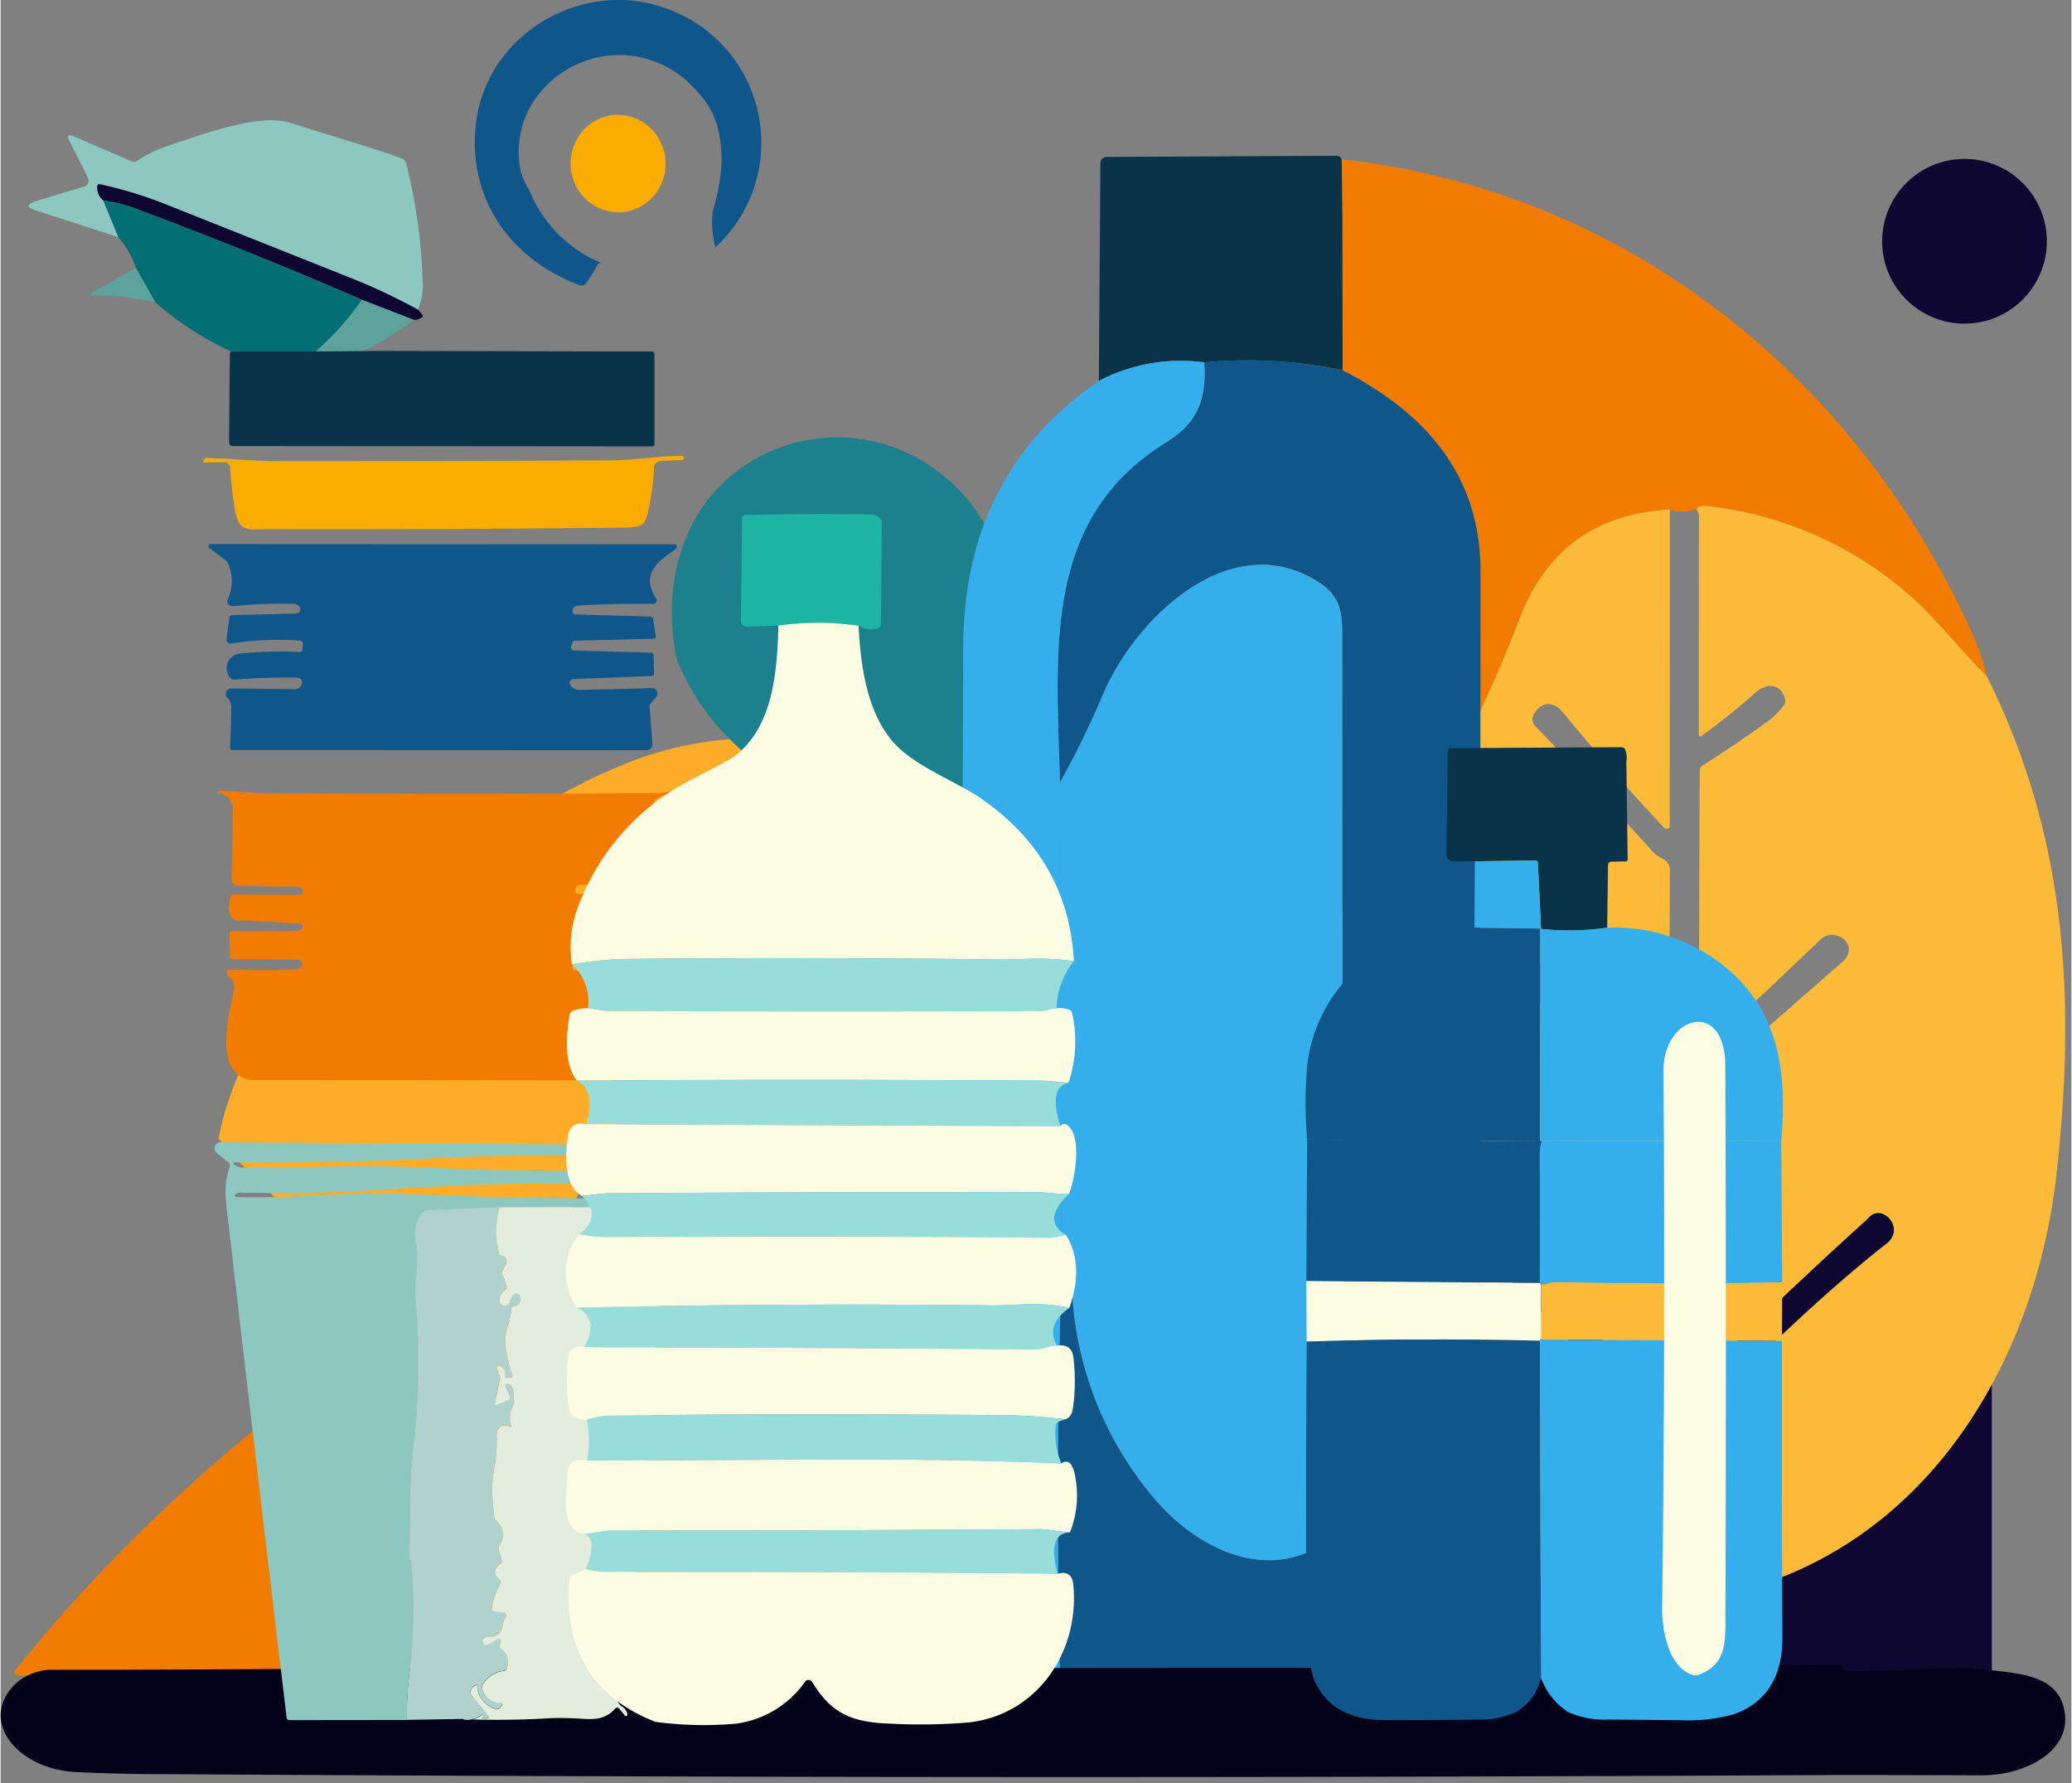 <svg xmlns="http://www.w3.org/2000/svg" width="215.36" height="185.338" viewBox="0.0 0.0 216.0 186.0"><rect x="0.0" y="0.0" width="216.0" height="186.0" fill="#808080" stroke="none"/><defs><style>.a{fill:#ffad29;}.b{fill:#1c818d;}.c{fill:#0f568b;}.d{fill:#0d0731;}.aa,.ab,.ad,.ae,.af,.ag,.ah,.ai,.aj,.ak,.al,.am,.an,.ao,.ap,.aq,.ax,.ay,.e,.f,.g,.m,.n,.o,.p,.q,.r,.s,.t,.u,.v,.w,.x,.y,.z{fill:none;stroke-width:0;}.e{stroke:#858392;}.f{stroke:#7fb6b3;}.g{stroke:#073b52;}.h{fill:#f27c00;}.i{fill:#fbbb39;}.j{fill:#093349;}.k{fill:#34afec;}.l{fill:#020119;}.m{stroke:#7f5e25;}.n{stroke:#807f7e;}.o{stroke:#836676;}.p{stroke:#82acc2;}.q{stroke:#1288a2;}.r{stroke:#0f5b5e;}.s{stroke:#813933;}.t{stroke:#052e5d;}.u{stroke:#feb798;}.v{stroke:#8dd9c3;}.w{stroke:#8cb86a;}.x{stroke:#828b69;}.y{stroke:#fe963f;}.z{stroke:#fddc8a;}.aa{stroke:#ff8975;}.ab{stroke:#fecfc0;}.ac{fill:#fdfde3;}.ad{stroke:#add0c9;}.ae{stroke:#c5e3da;}.af{stroke:#4d6879;}.ag{stroke:#479b9a;}.ah{stroke:#308889;}.ai{stroke:#365568;}.aj{stroke:#fbd57a;}.ak{stroke:#a4d9c0;}.al{stroke:#fea187;}.am{stroke:#d6e9e0;}.an{stroke:#f0f6e8;}.ao{stroke:#b8dbcf;}.ap{stroke:#9ecec6;}.aq{stroke:#c9e0d5;}.ar{fill:#8dc8c0;}.as{fill:#faac00;}.at{fill:#016e73;}.au{fill:#5ea29e;}.av{fill:#afd3cc;}.aw{fill:#e3eddd;}.ax{stroke:#4f9dbd;}.ay{stroke:#caeedf;}.az{fill:#1cb5a3;}.ba{fill:#97deda;}</style></defs><g transform="translate(-130.673 -106.111)"><path class="a" d="M.054,0,5.269.678A.125.125,0,0,0,5.1.736a.177.177,0,0,0,.04.256Q8.563,3.865,18.65,12.6a20.081,20.081,0,0,0,18.37,4.384q1.121-.264,2.362-.461,1.038.544,4.981,2.783A52.43,52.43,0,0,0,68.511,26.17a.142.142,0,0,1,.1.106.153.153,0,0,0,.1.121,81.714,81.714,0,0,0,15.52,4.391,55.527,55.527,0,0,0-19.278,7.687c-7.42,4.746-14.389,11.331-20.442,17.516-.868.886-1.827,1.648-2.794,2.5A31.312,31.312,0,0,1,23.66,47.876,177.9,177.9,0,0,1,6.5,23.936,60.739,60.739,0,0,1,2.331,15.29,36.373,36.373,0,0,1,.054,0Z" transform="translate(211.901 183.134) rotate(90)" /><path class="b" d="M199.438,271.585a19.044,19.044,0,0,0,.523,6.685,22.36,22.36,0,0,1-8.806,5.854l-6.652-.864-6.078-1.943a.341.341,0,0,1-.135-.15.365.365,0,0,0-.182-.191,24.7,24.7,0,0,1-13.057-13.58c-1.621-8.4.944-16.79,8.563-20.934a17.341,17.341,0,0,1,19.448,2.065C200.568,254.734,199.41,262.639,199.438,271.585Z" transform="translate(36.103 -92.667)" /><path class="c" d="M169.023,243.643a10.613,10.613,0,0,1-.292-3.726,21.445,21.445,0,0,0,.844-3.965,13.421,13.421,0,0,0-.284-4.666,8.238,8.238,0,0,0-2.148-3.853,10.577,10.577,0,0,0-8.87-3.819,10.809,10.809,0,0,0-7.032,3.319,9.743,9.743,0,0,0-2.593,8.459,6.08,6.08,0,0,0,.919,2.19,13.766,13.766,0,0,0,7.277,7.568.2.2,0,0,1,.1.107.19.19,0,0,0,.075.083h-.107a.2.2,0,0,0-.19.115,17.026,17.026,0,0,1-.987,1.656c-.281.414-.471.635-1.018.427-7.082-2.721-11.487-8.891-10.7-16.577,1.013-9.857,11.789-15.829,20.753-11.88A14.824,14.824,0,0,1,169.023,243.643Z" transform="translate(36.21 -111.738)" /><path class="d" d="M1006.41,884.04v67.835l-63.079-.047-.1-52.793a83.5,83.5,0,0,1,11.358-4.709A191.919,191.919,0,0,1,1006.41,884.04Z" transform="translate(-668.035 -671.358)" /><g transform="translate(265.379 122.354)"><path class="e" d="M235.124,149.764q-.205,8.687-.168,17.945.047,10.478.211,12.434,1.745,20.583,19.992,31.785a35.425,35.425,0,0,0,18.822,5.175.3.3,0,0,0,.342-.336l-.019-15.557a.732.732,0,0,0-.205-.5l-20.651-21.254a1.492,1.492,0,0,1,.1-2.171c.709-.616,1.462-.485,2.252.379q8.817,9.7,18.281,19.4c.193.2.292.162.292-.118l-.05-27.848a.322.322,0,0,0-.087-.218l-15.495-15.986a1.213,1.213,0,0,1,.218-1.86,1.792,1.792,0,0,1,2.588.373q6.13,7.063,12.422,13.834a.234.234,0,0,0,.4-.162q-.075-12.073-.019-24.134a1.221,1.221,0,0,0-.753-1.082,3.958,3.958,0,0,1-1-.715q-5.962-6.6-12.291-13.131a1.025,1.025,0,0,1-.149-1.213c.809-1.406,2.059-1.418,3.079-.174q5.16,6.279,10.543,12.024a.319.319,0,0,0,.554-.218l.012-33" transform="translate(-234.951 -66.531)" /><path class="f" d="M298.3,103.4a4.154,4.154,0,0,0,2.78-.05" transform="translate(-258.895 -66.501)" /><path class="e" d="M302.77,103.35c.056.124.112.249.174.379a1,1,0,0,1,.087.4q-.009,11.3-.013,22.673c0,.267.112.323.33.168a71.086,71.086,0,0,0,5.561-4.472c1.163-1.039,2.6-1.014,3.1.628a.8.8,0,0,1-.1.653,8.309,8.309,0,0,1-2.078,1.972q-3.126,2.249-6.413,4.335a.631.631,0,0,0-.311.554L303,159.425a.326.326,0,0,0,.547.243q6.074-5.58,12.142-11.414c1.536-1.48,4.255.61,2.283,2.339q-7.25,6.345-14.593,12.739a.771.771,0,0,0-.267.578l-.174,29.733a.185.185,0,0,0,.317.131q8.407-8.267,17.23-16.272c.025-.019.137-.137.342-.342,1.375-1.387,3.763,1.232,1.773,2.793-6.593,5.163-12.919,11.427-19,17.274a1.718,1.718,0,0,0-.535,1.244l-.031,18.169a.388.388,0,0,0,.46.386c22.044-3.782,34.51-23.487,36.836-44.394,2.053-18.43,1.008-35.256-7.265-51.821" transform="translate(-260.585 -66.501)" /><path class="f" d="M307.54,98.418a25.922,25.922,0,0,0-1.91-5.343c-13.05-28.059-38.858-47.3-69.959-48.965a.37.37,0,0,0-.442.417v82.816" transform="translate(-235.056 -44.109)" /><path class="g" d="M333.069,120.6c-2.606-2.594-5.169-5.853-7.5-7.962a38.441,38.441,0,0,0-21.858-9.84,1.245,1.245,0,0,0-.51.044c-.274.093-.417.193-.435.3" transform="translate(-260.585 -66.288)" /><path class="g" d="M274.461,103.43q-11.467.625-15.613,11.227a145.275,145.275,0,0,1-7.315,16.141,62.147,62.147,0,0,1-16.3,18.965" transform="translate(-235.056 -66.531)" /><path class="e" d="M351.09,53.23a8.59,8.59,0,1,0-8.59,8.59,8.588,8.588,0,0,0,8.59-8.59" transform="translate(-272.355 -44.31)" /><path class="h" d="M307.54,98.418c-2.606-2.594-5.169-5.853-7.5-7.962a38.441,38.441,0,0,0-21.858-9.84,1.245,1.245,0,0,0-.51.044c-.274.093-.417.193-.435.3a4.153,4.153,0,0,1-2.78.05q-11.467.625-15.613,11.227a145.274,145.274,0,0,1-7.315,16.141,62.147,62.147,0,0,1-16.3,18.965V44.526a.37.37,0,0,1,.442-.417c31.1,1.667,56.909,20.906,69.959,48.965A25.922,25.922,0,0,1,307.54,98.418Z" transform="translate(-235.056 -44.109)" /><circle class="d" cx="8.59" cy="8.59" r="8.59" transform="translate(61.555 0.331)" /><path class="i" d="M333.069,120.6c8.273,16.564,9.318,33.39,7.265,51.821-2.326,20.906-14.792,40.612-36.836,44.394a.388.388,0,0,1-.46-.386l.031-18.169a1.718,1.718,0,0,1,.535-1.244c6.077-5.847,12.4-12.111,19-17.274,1.991-1.561-.4-4.18-1.773-2.793-.205.205-.317.323-.342.342q-8.826,8.005-17.23,16.272a.185.185,0,0,1-.317-.131l.174-29.733a.771.771,0,0,1,.267-.578q7.343-6.391,14.593-12.739c1.972-1.729-.746-3.819-2.283-2.339q-6.065,5.831-12.142,11.414a.326.326,0,0,1-.547-.243l.106-28.781a.631.631,0,0,1,.311-.554q3.294-2.09,6.413-4.335a8.31,8.31,0,0,0,2.078-1.972.8.8,0,0,0,.1-.653c-.5-1.642-1.934-1.667-3.1-.628a71.093,71.093,0,0,1-5.561,4.472c-.218.156-.33.1-.33-.168q0-11.374.013-22.673a1,1,0,0,0-.087-.4c-.062-.131-.118-.255-.174-.379.019-.106.162-.205.435-.3a1.245,1.245,0,0,1,.51-.044,38.441,38.441,0,0,1,21.858,9.84C327.9,114.744,330.462,118,333.069,120.6Z" transform="translate(-260.585 -66.288)" /><path class="i" d="M274.355,103.43l-.012,33a.319.319,0,0,1-.554.218q-5.384-5.738-10.543-12.024c-1.02-1.244-2.27-1.232-3.079.174a1.025,1.025,0,0,0,.149,1.213q6.326,6.541,12.291,13.131a3.958,3.958,0,0,0,1,.715,1.221,1.221,0,0,1,.753,1.082q-.056,12.064.019,24.134a.234.234,0,0,1-.4.162q-6.3-6.774-12.422-13.834a1.792,1.792,0,0,0-2.588-.373,1.213,1.213,0,0,0-.218,1.86l15.495,15.986a.322.322,0,0,1,.087.218l.05,27.848c0,.28-.1.317-.292.118q-9.47-9.694-18.281-19.4c-.79-.865-1.543-1-2.252-.379a1.492,1.492,0,0,0-.1,2.171L274.1,200.708a.732.732,0,0,1,.205.5l.019,15.557a.3.3,0,0,1-.342.336,35.425,35.425,0,0,1-18.822-5.175q-18.25-11.206-19.992-31.785-.168-1.959-.211-12.434-.037-9.265.168-17.945a62.147,62.147,0,0,0,16.3-18.965,145.253,145.253,0,0,0,7.315-16.141Q262.895,104.058,274.355,103.43Z" transform="translate(-234.951 -66.531)" /></g><path class="h" d="M924.014,903.21l.1,52.793-68.609.376c-.555,0-.665-.219-.313-.649,15.785-19.7,35.982-35.067,57.979-47.5A77.152,77.152,0,0,1,924.014,903.21Z" transform="translate(-722.898 -675.533)" /><g transform="translate(230.898 122.355)"><path class="j" d="M427.991,125.371l.025,16.214a48.244,48.244,0,0,0-14.432-.824,18.359,18.359,0,0,0-10.994,1.933l.16-22.719a.644.644,0,0,1,.639-.639l23.93-.126a.53.53,0,0,1,.605.588Z" transform="translate(-388.259 -119.21)" /><path class="c" d="M427.2,145.634c8.464,4.345,14.39,10.8,14.381,20.946q-.025,59.812,0,119.841l-43.758-.076q-.668-23.249.05-46.523c.311-.782.622-.471.95.925a7.24,7.24,0,0,1,.177,1.236,36.229,36.229,0,0,0,8.5,21.248c4.144,4.942,11.128,8.708,17.331,5.026,1.874-1.109,2.362-2.5,2.362-4.6q-.013-45.388-.042-90.776c0-2.429-.488-3.892-2.463-5.152-9.1-5.842-18.945,3.639-22.375,11.456a94.05,94.05,0,0,1-4.6,9.447c-.353-13.717-1.891-27.485,11.12-35.512,3.295-2.026,4.186-4.589,3.934-8.313A48.242,48.242,0,0,1,427.2,145.634Z" transform="translate(-387.442 -123.259)" /><path class="k" d="M410.865,144.82c.252,3.724-.639,6.287-3.934,8.313-13.011,8.027-11.473,21.795-11.12,35.512l.16,51.188q-.719,23.274-.05,46.523l-10.372-.193q-.05-55.991.177-111.8.063-17.9,14.146-27.611A18.359,18.359,0,0,1,410.865,144.82Z" transform="translate(-385.539 -123.269)" /><path class="k" d="M397.92,243.868l-.16-51.188a94.042,94.042,0,0,0,4.6-9.447c3.429-7.817,13.272-17.3,22.375-11.456,1.975,1.261,2.463,2.723,2.463,5.152q.025,45.388.042,90.776c0,2.093-.488,3.488-2.362,4.6-6.2,3.681-13.188-.084-17.332-5.026a36.23,36.23,0,0,1-8.5-21.248,7.243,7.243,0,0,0-.177-1.236C398.542,243.4,398.231,243.086,397.92,243.868Z" transform="translate(-387.487 -127.305)" /></g><path class="l" d="M236.043,941.192c0,.448.286.669.867.648l12.37-.386c4.46.648,9.456.283,9.965,4.923.42,3.854-4.165,6.336-8.795,6.308q-7.628-.031-14.836-.035-88.429.465-176.429-.1-3.754-.031-7.5-.214c-5.89-.3-10.234-5.288-6.212-9.211a5.692,5.692,0,0,1,4.1-1.448q13.1-.01,26.813-.11l12.9.014,46.136-.076L172,941.475l36.055.014a.579.579,0,0,0,.635-.489Z" transform="translate(86.761 -661.414)" /><path class="m" d="M878.66,186.5l-.09,14.749" transform="translate(-593.623 15.316)" /><path class="n" d="M878.57,217.5l.043,6.318" transform="translate(-593.623 -0.936)" /><g transform="translate(266.806 184.041)"><path class="o" d="M928.069,101.978a2.21,2.21,0,0,0-.138-1.28.394.394,0,0,0-.357-.228l-17.841.1a.3.3,0,0,0-.295.295l-.128,10.824a.683.683,0,0,0,.685.69l2.274-.01" transform="translate(-894.623 -100.47)" /><path class="p" d="M915.483,125.48l-.043,6.932" transform="translate(-897.837 -113.581)" /><path class="q" d="M906.669,139.96a10.473,10.473,0,0,0-4.577.352q-1.62.642-3.383,1.194" transform="translate(-889.066 -121.129)" /><path class="r" d="M888.084,143.3a15.9,15.9,0,0,0-9.482,12.822,45.214,45.214,0,0,0-.009,7.731" transform="translate(-878.44 -122.923)" /><path class="m" d="M878.584,230.78q-.121,14.772-.028,29.107a17.508,17.508,0,0,0,.776,6.109q1.806,4.246,7.37,4.253,4.831.007,9.625-.052a8.954,8.954,0,0,0,3.958-.728,5.322,5.322,0,0,0,2.731-3.663" transform="translate(-878.479 -168.784)" /><path class="s" d="M930.01,265.732a7.087,7.087,0,0,0,2.9,3.64,9.388,9.388,0,0,0,4.287.747q3.618.036,7.265.067a17.564,17.564,0,0,0,5.785-.652q4.988-1.877,4.957-8.045-.086-15.522-.047-30.848" transform="translate(-905.475 -168.71)" /><path class="t" d="M962.695,162.241c.666-7.593-.338-14.368-7.046-19.007a18.222,18.222,0,0,0-11.109-3.2" transform="translate(-913.092 -121.207)" /><path class="s" d="M944.54,120.958l.086-6.551a.341.341,0,0,1,.333-.338l1.479-.029a.214.214,0,0,0,.238-.247l-.138-10.153" transform="translate(-913.092 -102.132)" /><path class="o" d="M936.939,140.04a27.817,27.817,0,0,1-6.9.128" transform="translate(-905.491 -121.214)" /><path class="u" d="M922.433,132.452l-.333-6.913a.2.2,0,0,0-.228-.219l-6.342.076" transform="translate(-897.884 -113.497)" /><path class="p" d="M929.956,140.268c-.024-.014-.052-.024-.076-.038" transform="translate(-905.407 -121.314)" /><path class="v" d="M922.31,140.136l-6.87-.086" transform="translate(-897.837 -121.219)" /><path class="q" d="M929.854,140.23l-.024,22.2" transform="translate(-905.381 -121.314)" /><path class="w" d="M903.057,186.686l-24.3-.186" transform="translate(-878.608 -145.57)" /><path class="o" d="M955.172,186.72l-24.982.067" transform="translate(-905.569 -145.686)" /><path class="x" d="M929.968,186.789q-.278-.136-.171.014" transform="translate(-905.348 -145.688)" /><path class="y" d="M929.965,186.86a5.482,5.482,0,0,0-.2,1.256q.021,6.78,0,13.526" transform="translate(-905.344 -145.759)" /><path class="z" d="M902.924,217.7l-24.354-.2" transform="translate(-878.508 -161.822)" /><path class="aa" d="M955.219,217.791q-11.4.221-22.8,0a9.638,9.638,0,0,0-2.341.219" transform="translate(-905.512 -161.971)" /><path class="u" d="M929.912,218.082c-.029.048-.081,0-.152-.152" transform="translate(-905.344 -162.047)" /><path class="ab" d="M930.08,218.25l0,5.747" transform="translate(-905.512 -162.215)" /><path class="u" d="M929.943,230.227c-.071-.157-.119-.114-.133.119" transform="translate(-905.37 -168.445)" /><path class="z" d="M903,230.44q-12.168-.293-24.335.1" transform="translate(-878.555 -168.539)" /><path class="aa" d="M955.2,230.477l-25.106-.148" transform="translate(-905.517 -168.548)" /><path class="y" d="M929.81,230.58l.1,35.12" transform="translate(-905.37 -168.679)" /><path class="j" d="M928.069,101.978l.138,10.153a.215.215,0,0,1-.238.247l-1.48.029a.341.341,0,0,0-.333.338l-.086,6.551a27.815,27.815,0,0,1-6.9.128l-.333-6.913a.2.2,0,0,0-.228-.219l-6.342.076-2.274.01a.683.683,0,0,1-.685-.69l.128-10.824a.3.3,0,0,1,.295-.295l17.841-.1a.394.394,0,0,1,.357.228A2.21,2.21,0,0,1,928.069,101.978Z" transform="translate(-894.623 -100.47)" /><path class="k" d="M922.386,132.452c-.024-.014-.052-.024-.076-.038l-6.87-.086.043-6.932,6.342-.076a.2.2,0,0,1,.228.219Z" transform="translate(-897.837 -113.497)" /><path class="c" d="M896.043,139.96l6.87.086-.024,22.2-24.3-.186a45.214,45.214,0,0,1,.009-7.731,15.9,15.9,0,0,1,9.482-12.822q1.763-.549,3.383-1.194A10.472,10.472,0,0,1,896.043,139.96Z" transform="translate(-878.44 -121.129)" /><path class="k" d="M936.8,140.032a18.222,18.222,0,0,1,11.109,3.2c6.708,4.639,7.712,11.413,7.046,19.007l-24.982.067q-.278-.136-.171.014l.024-22.2c.024.014.052.024.076.038A27.813,27.813,0,0,0,936.8,140.032Z" transform="translate(-905.348 -121.207)" /><path class="c" d="M878.66,186.5l24.3.186q-.107-.15.171-.014a5.482,5.482,0,0,0-.2,1.256q.022,6.78,0,13.526l-24.354-.2Z" transform="translate(-878.508 -145.57)" /><path class="k" d="M954.947,186.72l.1,14.787q-11.4.221-22.8,0a9.637,9.637,0,0,0-2.341.219c-.029.048-.081,0-.152-.152q.021-6.744,0-13.526a5.482,5.482,0,0,1,.2-1.256Z" transform="translate(-905.344 -145.686)" /><path class="ac" d="M878.57,217.5l24.354.2c.071.147.124.2.152.152l0,5.747c-.071-.157-.119-.114-.133.119q-12.167-.293-24.335.1Z" transform="translate(-878.508 -161.822)" /><path class="i" d="M955.219,217.791l-.029,6.109-25.106-.147,0-5.747a9.638,9.638,0,0,1,2.341-.219Q943.818,218.008,955.219,217.791Z" transform="translate(-905.512 -161.971)" /><path class="c" d="M902.919,230.44l.1,35.121a5.322,5.322,0,0,1-2.731,3.663,8.954,8.954,0,0,1-3.958.728q-4.8.064-9.625.052-5.559-.007-7.37-4.253a17.508,17.508,0,0,1-.776-6.109q-.093-14.337.028-29.107Q890.752,230.143,902.919,230.44Z" transform="translate(-878.479 -168.539)" /><path class="k" d="M929.943,230.227l25.106.147q-.036,15.329.048,30.848.036,6.173-4.957,8.045a17.565,17.565,0,0,1-5.785.652q-3.646-.029-7.265-.067a9.388,9.388,0,0,1-4.287-.747,7.086,7.086,0,0,1-2.9-3.64l-.1-35.121C929.824,230.113,929.872,230.07,929.943,230.227Z" transform="translate(-905.37 -168.445)" /></g><path class="f" d="M538.61,643.45a9.426,9.426,0,0,1,1.836,3.211" transform="translate(-387.301 -513.768)" /><path class="ad" d="M537.284,650.2l-4.643,2.621a.122.122,0,0,0,.057.228,30.809,30.809,0,0,1,6.6.733" transform="translate(-392.493 -516.143)" /><path class="f" d="M546.71,657.73a33.247,33.247,0,0,0,10.714,6.275" transform="translate(-391.547 -521.254)" /><path class="e" d="M556.685,670.873l-11.033.024a.239.239,0,0,0-.266.266L545.3,680.3a.4.4,0,0,0,.447.452l43.675.038a.234.234,0,0,0,.262-.266l0-9.363a.274.274,0,0,0-.271-.271l-28.446-.062" transform="translate(-390.808 -528.122)" /><path class="f" d="M578.24,670.369a2.46,2.46,0,0,1,.913-.419" transform="translate(-408.077 -527.66)" /><path class="ad" d="M580.16,665.573c4.772.518,7.436-1.465,11.08-3.973" transform="translate(-409.083 -523.283)" /><path class="e" d="M603.45,660.42a1.623,1.623,0,0,0,.776-.238.208.208,0,0,0,.052-.357l-.419-.476" transform="translate(-421.293 -522.103)" /><path class="ae" d="M559.551,637.587a7.186,7.186,0,0,0,.5-2.317,56.836,56.836,0,0,0-1.713-12.86.868.868,0,0,0-.576-.638c-3.749-1.337-7.6-2.4-11.437-3.649-3.288-1.066-8.954,1.071-13.312,2.526a13.589,13.589,0,0,0-2.8,1.442.545.545,0,0,1-.5.033l-6.057-2.617c-.6-.262-.756-.1-.461.485l1.927,3.82a.664.664,0,0,1-.4.932l-5,1.513c-1.042.319-1.047.642-.01.98l8.587,2.783" transform="translate(-376.985 -500.34)" /><path class="af" d="M567.434,644.926a62.23,62.23,0,0,0-7.055-3.326q-9.848-3.918-19.7-7.841a42.509,42.509,0,0,0-6.4-1.912c-.19-.043-.29.033-.3.228a1.679,1.679,0,0,0,.618,1.442" transform="translate(-384.868 -507.679)" /><path class="ag" d="M535.28,635.37l1.584,3.844" transform="translate(-385.555 -509.532)" /><path class="ah" d="M585.8,657.18a29.476,29.476,0,0,1-5.638,6.076" transform="translate(-409.083 -520.966)" /><path class="g" d="M573.517,670.83l-4.287.043" transform="translate(-403.353 -528.122)" /><path class="ah" d="M544.487,653.782,542.47,650.2" transform="translate(-389.324 -517.307)" /><path class="ai" d="M597.453,659.283l-5.443-2.1" transform="translate(-415.295 -520.966)" /><path class="g" d="M562.27,645.746q-9.649-4.246-22.965-9.277a18.149,18.149,0,0,0-4.025-1.1" transform="translate(-385.555 -509.532)" /><path class="aj" d="M625.578,629.225a5.088,5.088,0,1,0-5.353-4.663,5.02,5.02,0,0,0,5.353,4.663" transform="translate(-430.078 -500.987)" /><path class="aj" d="M589.568,693.859c-2.512-.024-4.858.443-7.279.457q-17.541.093-35.082.076c-2.274,0-4.8-.271-7.227-.323a.213.213,0,0,0-.181.09l-.1.147c-.109.157-.067.238.124.233l2.041-.024a.576.576,0,0,1,.585.542,45.443,45.443,0,0,0,.533,4.52c.4,2.379,1.594,1.913,3.482,1.917q18.512.05,37.019-.162c2.35-.024,2.317-.343,2.759-2.612a23.45,23.45,0,0,0,.428-3.606.775.775,0,0,1,.752-.747l2.155-.071a.219.219,0,0,0,0-.438" transform="translate(-387.838 -540.194)" /><path class="ak" d="M578.628,723.836l.09-.3a.389.389,0,0,1,.395-.3l8.135-.2a.221.221,0,0,0,.214-.252l-.29-1.789a.293.293,0,0,0-.314-.271l-7.779-.224a.319.319,0,0,1-.309-.29c-.038-.4.181-.614.661-.642q3.975-.221,7.764-.171a.355.355,0,0,0,.3-.547c-1.66-2.593.157-3.844,2.055-5.2a.255.255,0,0,0-.148-.461l-48.394-.024a.222.222,0,0,0-.133.4l1.765,1.327a.535.535,0,0,1,.171.214,4.557,4.557,0,0,1,0,3.811.513.513,0,0,0,.519.718,55.535,55.535,0,0,1,6.237-.252.777.777,0,0,1,.775.423.432.432,0,0,1-.385.6l-6.642.166a.313.313,0,0,0-.343.3l-.3,2.2a.412.412,0,0,0,.471.461,31.967,31.967,0,0,1,7.232-.3.284.284,0,0,1,.262.3l-.024.58a.278.278,0,0,1-.323.3,43.31,43.31,0,0,0-6.337.176,1.529,1.529,0,0,0-.9,2.5.515.515,0,0,0,.447.209q3.147-.242,6.294-.219a1.025,1.025,0,0,1,.595.143c.185.152.214.376.09.676a.649.649,0,0,1-.609.4l-6.722-.081a.572.572,0,0,0-.357,1,1.385,1.385,0,0,1,.381,1.042c-.014,1.328-.052,2.688-.124,4.073-.014.2.086.309.295.309l43.123.019a.628.628,0,0,0,.628-.676l-.285-3.854a.444.444,0,0,1,.1-.324l.585-.695a.56.56,0,0,0-.442-.923q-3.8.107-7.45.181a1.064,1.064,0,0,1-1.1-.571.4.4,0,0,1,.347-.561l8.174-.309a.27.27,0,0,0,.257-.281l-.062-1.889a.252.252,0,0,0-.276-.271l-8-.224a.344.344,0,0,1-.319-.438" transform="translate(-388.445 -550.318)" /><path class="al" d="M579.865,785.657l.076-.381a.283.283,0,0,1,.295-.252l7.736-.314a.257.257,0,0,0,.276-.29l-.019-2.089a.277.277,0,0,0-.3-.314q-3.761-.114-7.526-.138c-.347,0-.476-.157-.381-.466a.536.536,0,0,1,.5-.376l7.312-.214a.323.323,0,0,0,.314-.314l.048-2.151a.228.228,0,0,0-.257-.266l-7.412-.071c-.309,0-.419-.152-.333-.442l.1-.319a.261.261,0,0,1,.271-.2L588,777a.2.2,0,0,0,.228-.228l.086-8.221a.435.435,0,0,1,.219-.395,5.606,5.606,0,0,1,1.622-.685c.043-.01.067-.019.067-.033l-.01-.129a.01.01,0,0,0-.01-.009,12.5,12.5,0,0,1-1.48.2q-20.6.157-41.21,0c-1.251-.009-3.007-.247-4.534-.233a.109.109,0,0,0-.109.1.114.114,0,0,0,.086.119,1.741,1.741,0,0,1,1.456,1.908q-.021,3.511-.114,7.051a.672.672,0,0,0,.642.69q2.926.128,5.961.119a.918.918,0,0,1,.752.266.356.356,0,0,1-.276.585l-6.932-.029a.25.25,0,0,0-.271.224c-.176.88-.452,2.412.9,2.469q3.126.128,6.356.347a.3.3,0,0,1,.247.428.68.68,0,0,1-.666.333q-3.29.078-6.637,0a.242.242,0,0,0-.281.281l.033,2.312a.279.279,0,0,0,.309.309l6.832.114a.421.421,0,0,1,.228.771,1.836,1.836,0,0,1-.956.252q-3.047.093-6.342,0a.384.384,0,0,0-.214.709c.542.338.7.937.49,1.8-.514,2.084-1.323,6.075-.076,7.8a2.447,2.447,0,0,0,1.979,1.2q19.047.022,38.089.038c6.751,0,4.291-5.838,3.406-9.844a.352.352,0,0,1,.114-.352l.614-.566a.457.457,0,0,0-.314-.795l-8.159.071a.271.271,0,0,1-.266-.323" transform="translate(-389.534 -578.674)" /><path class="am" d="M584.29,970.865l5.819-.1" transform="translate(-411.248 -685.363)" /><path class="an" d="M596.52,911.913q4.46.178,8.887-.086,1.135-.064,2.683,0c1.722.067,3.078.39,4.353-1.028a.26.26,0,0,1,.395.01l.595.728a.152.152,0,0,0,.266-.128,1.186,1.186,0,0,0-.566-.814.936.936,0,0,1-.295-1.327,7.742,7.742,0,0,0,1.3-4.363q.007-1.006.071-1.67a16.389,16.389,0,0,0,.086-1.675c0-.628-.362-1.237-.176-1.946.2-.742.295-1.128.3-1.151q.728-6.665,1.223-13.355c0-.048.109-.695.319-1.936a5.38,5.38,0,0,0-.043-1.989c-.1-.447.257-.828.29-1.261q.378-4.81.309-8.221a6.322,6.322,0,0,1,.328-2.288.656.656,0,0,0,0-.447l-.286-.814a.325.325,0,0,1,.033-.281,1.731,1.731,0,0,0,.128-1.741.513.513,0,0,1-.019-.366,8.721,8.721,0,0,0,.652-3.064,36.3,36.3,0,0,1,.133-3.735.252.252,0,0,1,.219-.252.528.528,0,0,0,.333-.214" transform="translate(-417.66 -626.506)" /><path class="ae" d="M589.542,851.066a.462.462,0,0,0,.243-.409.444.444,0,0,0-.447-.481q-13.88.093-27.7-.48c-5.638-.238-11.451.519-17.227.333a.158.158,0,0,1-.1-.281c.357-.29.8-.162,1.2-.157q7.722.093,13.688-.3,11.026-.735,19.982-.714,5.759.007,9.615-.266a.556.556,0,0,0,.443-.19.534.534,0,0,0,.019-.562.351.351,0,0,0-.342-.224q-8.2.036-16.395-.1-2.184-.036-9.506-.323c-6.328-.252-12.379.1-18.007.033a.908.908,0,0,1-.4-.09l-.414-.2a.13.13,0,0,1,.057-.247q10.662.121,21.143-.447c8.611-.471,19.03-.181,25.444-.4.443-.014.566-.271.362-.771a.264.264,0,0,0-.247-.167l-48.175-.309a.628.628,0,0,0-.4,1.113l1.242,1.009a.335.335,0,0,1,.114.4c-.723,2.15-.4,3.635-.157,5.781q2.99,25.876,6.085,51.7a.3.3,0,0,0,.3.266l12.241-.014" transform="translate(-389.154 -619.072)" /><path class="ao" d="M622.321,858.5l-17.651.033" transform="translate(-421.932 -626.506)" /><path class="ap" d="M593.973,858.57l-7.569.319a.542.542,0,0,0-.4.2,3.308,3.308,0,0,0-.771,3.021c.447,2.174-.181,4.049-.014,6.052a78.182,78.182,0,0,1-.266,15.648,44.308,44.308,0,0,0-.319,5.41q.021,3.3-.119,6.594a.013.013,0,0,0,.014.014.028.028,0,0,0,.019,0c.024,0,.029,0,.019-.029a.446.446,0,0,1,.033-.395c.081-.138.124-.129.133.033a60.5,60.5,0,0,1,.01,10.319,40.968,40.968,0,0,0-.462,6.29" transform="translate(-411.235 -626.543)" /><path class="aq" d="M600.4,858.57a8.915,8.915,0,0,0-.067,4.8.312.312,0,0,0,.252.224.532.532,0,0,1,.519.6.859.859,0,0,1-.109.39l-.324.59a.378.378,0,0,0-.019.343l.457,1.151a.426.426,0,0,1-.152.514,1.4,1.4,0,0,0-.6.994.559.559,0,0,0,1.1.2,1.181,1.181,0,0,1,.5-.766.293.293,0,0,1,.395.019.708.708,0,0,1-.114,1.109,1.143,1.143,0,0,1-.376.143.341.341,0,0,0-.276.328c-.019,1.256-.666,2.065-.614,3.226a11.65,11.65,0,0,0,.728,3.554.254.254,0,0,1-.238.343h-.286c-.171,0-.247-.086-.224-.257a.922.922,0,0,0-.49-.99.254.254,0,0,0-.366.309l.29.733a.637.637,0,0,1,.028.4l-.519,2.417c-.047.224.033.295.247.2l1.146-.476a.287.287,0,0,0,.157-.376L601,877.239a.211.211,0,0,1,.266-.281c.7.262.538,1.261.609,1.851a.73.73,0,0,1-.09.457,2.509,2.509,0,0,0-.224,1.974c.057.2-.01.257-.2.181a.881.881,0,0,0-.994.1,1.288,1.288,0,0,0-.285.97,17.824,17.824,0,0,1-.409,4.11,16.977,16.977,0,0,0,.2,4.368.494.494,0,0,0,.152.3,1.794,1.794,0,0,1,.342,2.493.582.582,0,0,0-.071.5l.309,1.075a.332.332,0,0,1-.124.376q-1.121.856-.1,1.665a.3.3,0,0,1,.081.423,6.963,6.963,0,0,0-.89,2.607.212.212,0,0,0,.2.266l1.042.157a.3.3,0,0,1,.209.447,2.551,2.551,0,0,0-.343,1,1,1,0,0,1-.119.366,1.144,1.144,0,0,1-1.185.676.8.8,0,0,0-.514.1c-.314.176-.361.4-.138.656a.311.311,0,0,0,.428.081l1.085-.566a.183.183,0,0,1,.262.2l-.1.447a.332.332,0,0,0,.128.362,1.718,1.718,0,0,1,.633,1.984.45.45,0,0,1-.376.324,2.892,2.892,0,0,0-2.127,1.346.614.614,0,0,0-.09.49,1.825,1.825,0,0,0,1.9,1.5.179.179,0,0,1,.133.29l-.19.228a.332.332,0,0,1-.381.124,2.728,2.728,0,0,1-1.875-1.727.848.848,0,0,1-.043-.461c.067-.357-.09-.409-.471-.152a.68.68,0,0,0-.147.994l1.651,2.027c.167.2.114.3-.147.3h-.395q-.107,0-.071-.1l.043-.119c.057-.166.014-.2-.128-.1a2.309,2.309,0,0,1-1.932.385" transform="translate(-417.66 -626.543)" /><path class="ar" d="M559.551,637.587a62.206,62.206,0,0,0-7.056-3.326q-9.848-3.918-19.7-7.841a42.528,42.528,0,0,0-6.4-1.912c-.19-.043-.29.033-.3.228a1.679,1.679,0,0,0,.619,1.442l1.584,3.844-8.587-2.783c-1.037-.338-1.032-.661.01-.98l5-1.513a.664.664,0,0,0,.4-.932l-1.927-3.82c-.295-.585-.143-.747.461-.485l6.057,2.617a.545.545,0,0,0,.5-.033,13.589,13.589,0,0,1,2.8-1.442c4.358-1.456,10.024-3.592,13.312-2.526,3.835,1.247,7.688,2.312,11.437,3.649a.868.868,0,0,1,.576.638,56.836,56.836,0,0,1,1.713,12.86A7.186,7.186,0,0,1,559.551,637.587Z" transform="translate(-385.339 -499.176)" /><ellipse class="as" cx="5.086" cy="4.953" rx="5.086" ry="4.953" transform="translate(199.603 117.695) rotate(85.3)" /><path class="d" d="M567.434,644.926l.419.476a.208.208,0,0,1-.052.357,1.624,1.624,0,0,1-.776.238l-5.443-2.1q-9.648-4.246-22.965-9.277a18.144,18.144,0,0,0-4.025-1.1,1.679,1.679,0,0,1-.618-1.442c.014-.2.114-.271.3-.228a42.509,42.509,0,0,1,6.4,1.912q9.855,3.918,19.7,7.841A62.23,62.23,0,0,1,567.434,644.926Z" transform="translate(-393.222 -506.515)" /><path class="at" d="M535.28,635.37a18.149,18.149,0,0,1,4.025,1.1q13.317,5.031,22.965,9.277a29.484,29.484,0,0,1-5.638,6.076,2.455,2.455,0,0,0-.913.419l-4.287.043a33.248,33.248,0,0,1-10.714-6.275l-2.017-3.582a9.427,9.427,0,0,0-1.836-3.211Z" transform="translate(-393.91 -508.368)" /><path class="au" d="M537.284,650.2l2.017,3.582a30.809,30.809,0,0,0-6.6-.733.122.122,0,0,1-.057-.228Z" transform="translate(-392.493 -516.143)" /><path class="au" d="M585.8,657.18l5.443,2.1c-3.644,2.507-6.309,4.491-11.08,3.973A29.476,29.476,0,0,0,585.8,657.18Z" transform="translate(-417.438 -519.802)" /><path class="j" d="M560.971,670.83l28.446.062a.274.274,0,0,1,.271.271l0,9.363a.234.234,0,0,1-.262.266l-43.675-.038a.4.4,0,0,1-.447-.452l.086-9.139a.239.239,0,0,1,.266-.266l11.033-.024Z" transform="translate(-390.808 -528.122)" /><path class="as" d="M582.289,694.316c2.422-.014,4.767-.481,7.279-.457a.219.219,0,0,1,0,.438l-2.155.071a.775.775,0,0,0-.752.747,23.45,23.45,0,0,1-.428,3.606c-.443,2.269-.409,2.588-2.759,2.612q-18.5.207-37.019.162c-1.889,0-3.078.461-3.482-1.917a45.443,45.443,0,0,1-.533-4.52.576.576,0,0,0-.585-.542l-2.041.024c-.19,0-.233-.076-.124-.233l.1-.147a.213.213,0,0,1,.181-.09c2.426.052,4.953.323,7.227.323Q564.748,694.406,582.289,694.316Z" transform="translate(-387.838 -540.194)" /><path class="c" d="M578.947,724.274l8,.224a.252.252,0,0,1,.276.271l.062,1.889a.27.27,0,0,1-.257.281l-8.174.309a.4.4,0,0,0-.347.561,1.064,1.064,0,0,0,1.1.571q3.647-.079,7.45-.181a.56.56,0,0,1,.442.923l-.585.695a.444.444,0,0,0-.1.324l.285,3.854a.628.628,0,0,1-.628.676l-43.123-.019c-.209,0-.309-.1-.295-.309.071-1.385.109-2.745.124-4.073a1.385,1.385,0,0,0-.381-1.042.572.572,0,0,1,.357-1l6.722.081a.649.649,0,0,0,.609-.4c.124-.3.1-.523-.09-.676a1.025,1.025,0,0,0-.595-.143q-3.147-.021-6.294.219a.515.515,0,0,1-.447-.209,1.529,1.529,0,0,1,.9-2.5,43.31,43.31,0,0,1,6.337-.176.278.278,0,0,0,.323-.3l.024-.58a.284.284,0,0,0-.262-.3,31.967,31.967,0,0,0-7.232.3.412.412,0,0,1-.471-.461l.3-2.2a.313.313,0,0,1,.343-.3l6.642-.166a.432.432,0,0,0,.385-.6.777.777,0,0,0-.775-.423,55.535,55.535,0,0,0-6.237.252.513.513,0,0,1-.519-.718,4.557,4.557,0,0,0,0-3.811.535.535,0,0,0-.171-.214l-1.765-1.327a.222.222,0,0,1,.133-.4l48.394.024a.255.255,0,0,1,.148.461c-1.9,1.356-3.716,2.607-2.055,5.2a.355.355,0,0,1-.3.547q-3.79-.05-7.764.171c-.481.029-.7.243-.661.642a.319.319,0,0,0,.309.29l7.779.224a.293.293,0,0,1,.314.271l.29,1.789a.221.221,0,0,1-.214.252l-8.135.2a.389.389,0,0,0-.395.3l-.09.3A.344.344,0,0,0,578.947,724.274Z" transform="translate(-388.445 -550.318)" /><path class="h" d="M580.131,785.98l8.159-.071a.457.457,0,0,1,.314.795l-.614.566a.352.352,0,0,0-.114.352c.885,4.006,3.345,9.848-3.406,9.844q-19.047-.021-38.089-.038a2.447,2.447,0,0,1-1.979-1.2c-1.247-1.727-.438-5.719.076-7.8.214-.866.052-1.465-.49-1.8a.384.384,0,0,1,.214-.709q3.29.086,6.342,0a1.836,1.836,0,0,0,.956-.252.421.421,0,0,0-.228-.771l-6.832-.114a.279.279,0,0,1-.309-.309l-.033-2.312a.242.242,0,0,1,.281-.281q3.347.078,6.637,0a.68.68,0,0,0,.666-.333.3.3,0,0,0-.247-.428q-3.233-.221-6.356-.347c-1.356-.057-1.08-1.589-.9-2.469a.25.25,0,0,1,.271-.224l6.932.029a.356.356,0,0,0,.276-.585.918.918,0,0,0-.752-.266q-3.033.007-5.961-.119a.672.672,0,0,1-.642-.69q.093-3.54.114-7.051a1.741,1.741,0,0,0-1.456-1.908.114.114,0,0,1-.086-.119.109.109,0,0,1,.109-.1c1.527-.014,3.283.224,4.534.233q20.6.164,41.21,0a12.5,12.5,0,0,0,1.48-.2.01.01,0,0,1,.01.009l.01.129c0,.014-.024.024-.067.033a5.606,5.606,0,0,0-1.622.685.435.435,0,0,0-.219.395l-.086,8.221A.2.2,0,0,1,588,777l-7.446.052a.261.261,0,0,0-.271.2l-.1.319c-.086.29.024.438.333.442l7.412.071a.228.228,0,0,1,.257.266l-.048,2.151a.323.323,0,0,1-.314.314l-7.312.214a.536.536,0,0,0-.5.376c-.1.309.033.466.381.466q3.761.021,7.526.138a.277.277,0,0,1,.3.314l.019,2.089a.257.257,0,0,1-.276.29l-7.736.314a.283.283,0,0,0-.295.252l-.076.381A.271.271,0,0,0,580.131,785.98Z" transform="translate(-389.534 -578.674)" /><path class="ar" d="M589.542,851.066l-17.651.033-7.569.319a.542.542,0,0,0-.4.2,3.308,3.308,0,0,0-.771,3.021c.447,2.174-.181,4.048-.014,6.052a78.175,78.175,0,0,1-.266,15.648,44.28,44.28,0,0,0-.319,5.409q.021,3.3-.119,6.594a.013.013,0,0,0,.014.014.029.029,0,0,0,.019,0c.024,0,.029,0,.019-.029a.446.446,0,0,1,.033-.4c.081-.138.124-.128.133.033a60.537,60.537,0,0,1,.009,10.319,40.967,40.967,0,0,0-.461,6.29l-12.241.014a.3.3,0,0,1-.3-.266q-3.09-25.819-6.085-51.7c-.247-2.146-.566-3.63.157-5.781a.335.335,0,0,0-.114-.4l-1.242-1.009a.628.628,0,0,1,.4-1.113l48.175.309a.264.264,0,0,1,.247.167c.2.5.081.756-.362.771-6.413.224-16.832-.067-25.444.4q-10.483.564-21.143.447a.13.13,0,0,0-.057.247l.414.2a.908.908,0,0,0,.4.09c5.628.071,11.68-.286,18.007-.033q7.322.293,9.506.323,8.193.129,16.395.1a.351.351,0,0,1,.342.224.534.534,0,0,1-.019.562.556.556,0,0,1-.443.19q-3.854.278-9.615.266-8.956-.021-19.982.714-5.966.392-13.688.3c-.4,0-.847-.133-1.2.157a.158.158,0,0,0,.1.281c5.776.186,11.589-.571,17.227-.333q13.823.571,27.7.48a.444.444,0,0,1,.447.481A.462.462,0,0,1,589.542,851.066Z" transform="translate(-389.154 -619.072)" /><path class="av" d="M593.973,858.57a8.914,8.914,0,0,0-.067,4.8.312.312,0,0,0,.252.224.532.532,0,0,1,.519.6.858.858,0,0,1-.109.39l-.324.59a.378.378,0,0,0-.019.343l.457,1.151a.426.426,0,0,1-.152.514,1.4,1.4,0,0,0-.6.994.559.559,0,0,0,1.1.2,1.181,1.181,0,0,1,.5-.766.293.293,0,0,1,.395.019.708.708,0,0,1-.114,1.109,1.142,1.142,0,0,1-.376.143.341.341,0,0,0-.276.328c-.019,1.256-.666,2.065-.614,3.226a11.647,11.647,0,0,0,.728,3.554.254.254,0,0,1-.238.343h-.286c-.171,0-.247-.086-.224-.257a.922.922,0,0,0-.49-.99.254.254,0,0,0-.366.309l.29.733a.636.636,0,0,1,.028.4l-.518,2.417c-.048.224.033.295.247.2l1.146-.476a.287.287,0,0,0,.157-.376l-.447-1.056a.211.211,0,0,1,.266-.281c.7.262.538,1.261.609,1.851a.73.73,0,0,1-.09.457,2.509,2.509,0,0,0-.224,1.974c.057.2-.009.257-.2.181a.88.88,0,0,0-.994.1,1.288,1.288,0,0,0-.285.97,17.831,17.831,0,0,1-.409,4.11,16.973,16.973,0,0,0,.2,4.368.5.5,0,0,0,.152.3,1.794,1.794,0,0,1,.342,2.493.582.582,0,0,0-.071.5l.309,1.075a.332.332,0,0,1-.124.376q-1.121.856-.1,1.665a.3.3,0,0,1,.081.423,6.96,6.96,0,0,0-.89,2.607.212.212,0,0,0,.2.266l1.042.157a.3.3,0,0,1,.209.447,2.55,2.55,0,0,0-.343,1,1,1,0,0,1-.119.366,1.144,1.144,0,0,1-1.185.676.8.8,0,0,0-.514.1c-.314.176-.362.4-.138.656a.311.311,0,0,0,.428.081l1.085-.566a.183.183,0,0,1,.262.2l-.1.447a.332.332,0,0,0,.128.362,1.718,1.718,0,0,1,.633,1.984.45.45,0,0,1-.376.324,2.892,2.892,0,0,0-2.127,1.346.614.614,0,0,0-.09.49,1.825,1.825,0,0,0,1.9,1.5.179.179,0,0,1,.133.29l-.19.228a.332.332,0,0,1-.381.124,2.728,2.728,0,0,1-1.875-1.727.847.847,0,0,1-.043-.461c.067-.357-.09-.409-.471-.152a.68.68,0,0,0-.148.994l1.651,2.027c.166.2.114.3-.148.3h-.395q-.107,0-.071-.1l.043-.119c.057-.166.014-.2-.128-.1a2.309,2.309,0,0,1-1.932.385l-5.819.1a40.968,40.968,0,0,1,.462-6.29,60.5,60.5,0,0,0-.01-10.319c-.009-.162-.052-.171-.133-.033a.446.446,0,0,0-.033.395c.01.024,0,.033-.019.029a.028.028,0,0,1-.019,0,.013.013,0,0,1-.014-.014q.136-3.3.119-6.594a44.308,44.308,0,0,1,.319-5.41,78.182,78.182,0,0,0,.266-15.648c-.167-2,.462-3.877.014-6.052a3.308,3.308,0,0,1,.771-3.021.542.542,0,0,1,.4-.2Z" transform="translate(-411.235 -626.543)" /><path class="aw" d="M600.4,858.533l17.651-.033a.528.528,0,0,1-.333.214.252.252,0,0,0-.219.252,36.3,36.3,0,0,0-.133,3.735,8.721,8.721,0,0,1-.652,3.064.513.513,0,0,0,.019.366,1.731,1.731,0,0,1-.128,1.741.325.325,0,0,0-.033.281l.286.814a.656.656,0,0,1,0,.447,6.322,6.322,0,0,0-.328,2.288q.071,3.411-.309,8.221c-.033.433-.385.813-.29,1.261a5.38,5.38,0,0,1,.043,1.989c-.209,1.242-.314,1.889-.319,1.936q-.492,6.687-1.223,13.355c0,.024-.1.409-.3,1.151-.186.709.176,1.318.176,1.946a16.389,16.389,0,0,1-.086,1.675q-.064.664-.071,1.67a7.742,7.742,0,0,1-1.3,4.363.936.936,0,0,0,.295,1.327,1.186,1.186,0,0,1,.566.814.152.152,0,0,1-.266.128l-.595-.728a.26.26,0,0,0-.395-.01c-1.275,1.418-2.631,1.094-4.353,1.028q-1.549-.064-2.683,0-4.424.264-8.887.086a2.309,2.309,0,0,0,1.932-.385c.143-.1.185-.071.128.1l-.043.119q-.036.1.071.1H599c.262,0,.314-.1.147-.3l-1.651-2.027a.681.681,0,0,1,.147-.994c.381-.257.538-.2.471.152a.848.848,0,0,0,.043.461,2.727,2.727,0,0,0,1.875,1.727.332.332,0,0,0,.381-.124l.19-.228a.179.179,0,0,0-.133-.29,1.825,1.825,0,0,1-1.9-1.5.614.614,0,0,1,.09-.49,2.892,2.892,0,0,1,2.127-1.346.45.45,0,0,0,.376-.324,1.718,1.718,0,0,0-.633-1.984.332.332,0,0,1-.128-.362l.1-.447a.183.183,0,0,0-.262-.2l-1.085.566a.311.311,0,0,1-.428-.081c-.224-.262-.176-.48.138-.657a.8.8,0,0,1,.514-.1,1.144,1.144,0,0,0,1.185-.676,1,1,0,0,0,.119-.366,2.552,2.552,0,0,1,.343-1,.3.3,0,0,0-.209-.447l-1.042-.157a.212.212,0,0,1-.2-.266,6.964,6.964,0,0,1,.89-2.607.3.3,0,0,0-.081-.423q-1.028-.806.1-1.665a.332.332,0,0,0,.124-.376l-.309-1.075a.582.582,0,0,1,.071-.5,1.794,1.794,0,0,0-.342-2.493.494.494,0,0,1-.152-.3,16.976,16.976,0,0,1-.2-4.367,17.826,17.826,0,0,0,.409-4.111,1.288,1.288,0,0,1,.285-.971.88.88,0,0,1,.994-.1c.19.076.257.014.2-.181a2.509,2.509,0,0,1,.224-1.974.73.73,0,0,0,.09-.457c-.071-.59.1-1.589-.609-1.851a.211.211,0,0,0-.266.281l.447,1.056a.287.287,0,0,1-.157.376l-1.146.476c-.214.09-.295.019-.247-.2l.519-2.417a.637.637,0,0,0-.028-.4l-.29-.733a.254.254,0,0,1,.366-.309.922.922,0,0,1,.49.99c-.024.171.052.257.224.257h.286a.254.254,0,0,0,.238-.343,11.651,11.651,0,0,1-.728-3.554c-.052-1.161.595-1.97.614-3.226a.341.341,0,0,1,.276-.328,1.142,1.142,0,0,0,.376-.143.708.708,0,0,0,.114-1.109.293.293,0,0,0-.395-.019,1.181,1.181,0,0,0-.5.766.559.559,0,0,1-1.1-.2,1.4,1.4,0,0,1,.6-.994.426.426,0,0,0,.152-.514l-.457-1.151a.378.378,0,0,1,.019-.343l.324-.59a.859.859,0,0,0,.109-.39.532.532,0,0,0-.519-.6.313.313,0,0,1-.252-.224A8.915,8.915,0,0,1,600.4,858.533Z" transform="translate(-417.66 -626.506)" /><g transform="translate(189.624 159.724)"><path class="q" d="M806.5,87.88a1.253,1.253,0,0,0-1.074-.712q-6.638-.1-13.181.05a.336.336,0,0,0-.323.339l-.115,10.679a.629.629,0,0,0,.647.64l3.257-.111" transform="translate(-773.534 -87.128)" /><path class="p" d="M781.073,108.05c-.137,5.111-.592,10.534-4.578,13.655q-.354.275-4.578,2.458A24.287,24.287,0,0,0,760.451,136.7a11.914,11.914,0,0,0-.91,6.674" transform="translate(-758.893 -96.413)" /><path class="ax" d="M759.66,171.56a5.207,5.207,0,0,1,1.667,4.583" transform="translate(-759.013 -124.599)" /><path class="p" d="M760.89,179.8a3.662,3.662,0,0,0-1.634.3.457.457,0,0,0-.274.362q-.839,4.814.751,6.875" transform="translate(-758.575 -128.256)" /><path class="ax" d="M760.59,193.35q2.056,1.118.982,4.55" transform="translate(-759.433 -134.271)" /><path class="p" d="M760.653,201.48a1.646,1.646,0,0,0-1.4.206,1.681,1.681,0,0,0-.521,1.151q-.7,4.78,1.442,6.113" transform="translate(-758.514 -137.85)" /><path class="ax" d="M761.283,214.96q2.2,2.136-.263,4.021" transform="translate(-759.627 -143.859)" /><path class="p" d="M759.877,222.19a6.364,6.364,0,0,0-.214,7.648" transform="translate(-758.484 -147.069)" /><path class="ax" d="M760.63,235.94q2.377,1.276.718,4.1" transform="translate(-759.45 -153.172)" /><path class="p" d="M760.474,243.293c-.943-.106-1.6.172-1.672,1.235a21.347,21.347,0,0,0,.093,5.223c.132.717.757,1.1,1.87,1.14" transform="translate(-758.576 -156.424)" /><path class="ax" d="M762.47,256.97a11.33,11.33,0,0,1,.027,4.266" transform="translate(-760.281 -162.505)" /><path class="p" d="M760.695,264.593q-1.974-.351-2.05,1.368c-.027.567-.044.879-.049.929q-.592,5.164,1.848,5.323" transform="translate(-758.479 -165.861)" /><path class="ax" d="M762.06,278.34q1.365.517.143,3.7" transform="translate(-760.097 -171.988)" /><path class="p" d="M760.834,285l-1.409.612a.486.486,0,0,0-.312.434q-.946,10.946,8.943,14.862" transform="translate(-758.728 -174.945)" /><path class="r" d="M816.6,88.48l-.093,10.729a.421.421,0,0,1-.285.417,2.539,2.539,0,0,1-2.056-.25" transform="translate(-783.635 -87.728)" /><path class="v" d="M807.286,107.828a29.382,29.382,0,0,0-8.356-.011" transform="translate(-776.751 -96.18)" /><path class="n" d="M775.49,301.211a38,38,0,0,0,8.367.2,10.459,10.459,0,0,0,7.254-4.372.456.456,0,0,1,.768.033c1.892,3.165,4.046,4.171,7.835,4.316a60.221,60.221,0,0,0,8.542-.117c7.073-.829,11.5-7.314,10.851-14.316q-.148-1.61-1.661-1.179" transform="translate(-766.163 -175.249)" /><path class="n" d="M836.634,143.06q-.552-10.7-9.76-17.025c-2.429-1.669-6.876-3.326-9.031-5.762-2.884-3.265-3.449-8.221-3.673-12.2" transform="translate(-783.635 -96.423)" /><path class="ay" d="M812.012,170.731a27.421,27.421,0,0,0-4.359-.261c-1.93.061-2.912.089-2.95.089q-19.829-.25-39.647-.056a39.932,39.932,0,0,0-5.4.551" transform="translate(-759.013 -124.092)" /><path class="ay" d="M811.575,179.806c-.652.011-1.1.295-1.722.295q-22.461.05-44.916-.006c-.724-.006-1.486-.228-2.237-.295" transform="translate(-760.386 -128.256)" /><path class="ay" d="M811.873,193.543c-1.289-.15-2.27-.234-2.944-.239q-23.744-.159-48.338-.011" transform="translate(-759.433 -134.213)" /><path class="ay" d="M811.831,201.752l-49.451-.222" transform="translate(-760.241 -137.9)" /><path class="ay" d="M812.333,214.465a16.055,16.055,0,0,1-1.634-.067c-.7-.067-1.234-.1-1.623-.106q-22.42-.042-44.829.111c-.8.006-1.733.206-2.747.256" transform="translate(-759.844 -143.558)" /><path class="ay" d="M811.792,222.235a7.774,7.774,0,0,1-1.711.323q-23.094-.25-46.194-.056a14.143,14.143,0,0,1-2.868-.312" transform="translate(-759.627 -147.069)" /><path class="ay" d="M811.972,235.683c-2.933-.717-5.806-.239-8.076-.267q-21.375-.25-43.266.234" transform="translate(-759.45 -152.881)" /><path class="ay" d="M811.287,243.04a4.43,4.43,0,0,0-1.184.222,3.827,3.827,0,0,1-1.162.189q-22.313-.2-44.637-.195c-.861,0-1.65-.022-2.363-.067" transform="translate(-760.042 -156.324)" /><path class="ay" d="M812.371,256.462a70,70,0,0,0-8.488-.445q-23.908-.133-39.2.067a7.668,7.668,0,0,0-2.21.439" transform="translate(-760.281 -162.058)" /><path class="ay" d="M811.988,264.811q-12.1-.467-24.257-.406-12.633.067-25.211.128" transform="translate(-760.305 -165.801)" /><path class="ay" d="M812.684,277.82c-1.223-.083-2.3-.362-3.4-.35q-22.066.167-44.143.122c-.993,0-1.985.261-3.076.362" transform="translate(-760.097 -171.602)" /><path class="ay" d="M811.5,285.473q-23.506-.25-47.022-.178A8.745,8.745,0,0,1,762.32,285" transform="translate(-760.213 -174.945)" /><path class="az" d="M806.5,87.88l-.093,10.729a.421.421,0,0,1-.285.417,2.539,2.539,0,0,1-2.056-.25,29.382,29.382,0,0,0-8.356-.011l-3.257.111a.629.629,0,0,1-.647-.64l.115-10.679a.336.336,0,0,1,.323-.339q6.547-.15,13.181-.05A1.253,1.253,0,0,1,806.5,87.88Z" transform="translate(-773.534 -87.128)" /><path class="ac" d="M789.429,107.828c.225,3.982.79,8.938,3.674,12.2,2.155,2.436,6.6,4.094,9.03,5.762q9.2,6.324,9.76,17.025a27.425,27.425,0,0,0-4.359-.261c-1.93.061-2.911.089-2.95.089q-19.829-.25-39.647-.056a39.941,39.941,0,0,0-5.4.551,11.914,11.914,0,0,1,.91-6.674,24.287,24.287,0,0,1,11.465-12.537q4.227-2.186,4.578-2.458c3.986-3.12,4.441-8.543,4.578-13.655A29.382,29.382,0,0,1,789.429,107.828Z" transform="translate(-758.893 -96.18)" /><path class="ba" d="M812.012,170.731a8.164,8.164,0,0,0-1.81,4.911c-.653.011-1.1.295-1.722.295q-22.461.05-44.916-.006c-.724-.006-1.486-.228-2.237-.295a5.207,5.207,0,0,0-1.667-4.583,39.932,39.932,0,0,1,5.4-.551q19.821-.192,39.647.056c.038,0,1.02-.028,2.95-.089A27.421,27.421,0,0,1,812.012,170.731Z" transform="translate(-759.013 -124.092)" /><path class="ac" d="M760.89,179.787c.751.067,1.513.289,2.237.295q22.461.058,44.916.006c.619,0,1.069-.284,1.722-.295a2.774,2.774,0,0,1,1.327.15.459.459,0,0,1,.3.367,13.488,13.488,0,0,1-.378,7.264c-1.289-.15-2.27-.234-2.945-.239q-23.744-.159-48.338-.011-1.588-2.061-.751-6.875a.457.457,0,0,1,.274-.361A3.662,3.662,0,0,1,760.89,179.787Z" transform="translate(-758.575 -128.243)" /><path class="ba" d="M811.873,193.543q-2.131.417-.85,4.522l-49.451-.222q1.077-3.429-.982-4.55,24.6-.15,48.338.011C809.6,193.309,810.584,193.393,811.873,193.543Z" transform="translate(-759.433 -134.213)" /><path class="ac" d="M760.653,201.48l49.451.223c.3-.373.642-.312,1.042.189,1.13,1.424.455,5.384-.143,6.863a16.038,16.038,0,0,1-1.634-.067c-.7-.067-1.234-.1-1.623-.106q-22.42-.042-44.829.111c-.8.006-1.733.206-2.747.256q-2.138-1.327-1.442-6.113a1.681,1.681,0,0,1,.521-1.151A1.646,1.646,0,0,1,760.653,201.48Z" transform="translate(-758.514 -137.85)" /><path class="ba" d="M812.116,214.465q-2.911,2.745-.323,4.26a7.768,7.768,0,0,1-1.711.323q-23.094-.25-46.194-.056a14.145,14.145,0,0,1-2.868-.311q2.467-1.886.263-4.021c1.014-.05,1.946-.25,2.747-.256q22.412-.159,44.829-.111c.389.005.927.039,1.623.106A16.054,16.054,0,0,0,812.116,214.465Z" transform="translate(-759.627 -143.558)" /><path class="ac" d="M759.877,222.19a14.142,14.142,0,0,0,2.867.312q23.1-.192,46.194.056a7.775,7.775,0,0,0,1.711-.323q1.949,3.154.357,7.637c-2.933-.717-5.807-.239-8.077-.267q-21.375-.25-43.266.234A6.364,6.364,0,0,1,759.877,222.19Z" transform="translate(-758.484 -147.069)" /><path class="ba" d="M811.972,235.683q-2.541,1.76-1.277,3.916a4.43,4.43,0,0,0-1.184.222,3.823,3.823,0,0,1-1.162.189q-22.313-.2-44.637-.195c-.861,0-1.65-.022-2.363-.067q1.661-2.828-.718-4.1,21.885-.484,43.266-.234C806.166,235.444,809.039,234.965,811.972,235.683Z" transform="translate(-759.45 -152.881)" /><path class="ac" d="M809.821,243.024c1.02-.117,1.585.284,1.7,1.213a20.813,20.813,0,0,1-.033,5.289q-.132.993-.823,1.185a69.977,69.977,0,0,0-8.488-.445q-23.908-.134-39.2.067a7.67,7.67,0,0,0-2.21.439c-1.113-.044-1.738-.423-1.87-1.14a21.347,21.347,0,0,1-.093-5.223c.077-1.062.729-1.34,1.672-1.235.713.044,1.5.067,2.363.067q22.321-.008,44.637.195a3.826,3.826,0,0,0,1.163-.189A4.429,4.429,0,0,1,809.821,243.024Z" transform="translate(-758.576 -156.307)" /><path class="ba" d="M812.371,256.462l-.685.261a.449.449,0,0,0-.3.384,8.3,8.3,0,0,0,.581,3.96q-12.1-.467-24.257-.406-12.633.067-25.211.128a11.33,11.33,0,0,0-.027-4.266,7.668,7.668,0,0,1,2.21-.439q15.289-.2,39.2-.067A70,70,0,0,1,812.371,256.462Z" transform="translate(-760.281 -162.058)" /><path class="ac" d="M760.695,264.533q12.575-.059,25.211-.128,12.156-.058,24.257.406.946-.609,1.349.89a10.513,10.513,0,0,1-.444,6.318c-1.223-.083-2.3-.361-3.4-.35q-22.066.167-44.143.122c-.992,0-1.985.261-3.076.362q-2.442-.158-1.848-5.323c.006-.05.022-.361.049-.929Q758.718,264.182,760.695,264.533Z" transform="translate(-758.479 -165.801)" /><path class="ba" d="M812.684,277.82c-2.253.095-1.661,2.714-1.3,4.311q-23.506-.25-47.022-.178a8.741,8.741,0,0,1-2.155-.295q1.225-3.187-.143-3.7c1.091-.1,2.084-.362,3.076-.362q22.074.042,44.143-.122C810.381,277.459,811.462,277.737,812.684,277.82Z" transform="translate(-760.097 -171.602)" /><path class="ac" d="M760.834,285a8.744,8.744,0,0,0,2.155.295q23.514-.075,47.022.178,1.514-.434,1.661,1.179c.653,7-3.778,13.488-10.851,14.316a60.238,60.238,0,0,1-8.542.117c-3.789-.145-5.944-1.151-7.835-4.316a.455.455,0,0,0-.767-.033,10.459,10.459,0,0,1-7.254,4.372,37.994,37.994,0,0,1-8.367-.2q-9.894-3.913-8.943-14.862a.486.486,0,0,1,.313-.434Z" transform="translate(-758.728 -174.945)" /></g><path class="ac" d="M44.608,770.448c-.041-5.778,6.426-7.577,6.446-.517q.114,28.357.014,56.707c-.014,3.3.255,5.605-2.751,6.784a.971.971,0,0,1-.71.021c-2.537-.869-3.165-4.792-3.137-6.977Q44.811,798.46,44.608,770.448Z" transform="translate(259.517 -552.655)" /><path class="al" d="M924.014,903.21a77.152,77.152,0,0,0-10.842,5.022c-22,12.43-42.193,27.8-57.979,47.5-.352.43-.242.649.313.649L924.116,956" transform="translate(-648.819 -675.533)" /><path class="e" d="M943.36,970.7l63.079.047" transform="translate(-668.064 -690.23)" /></g></svg>